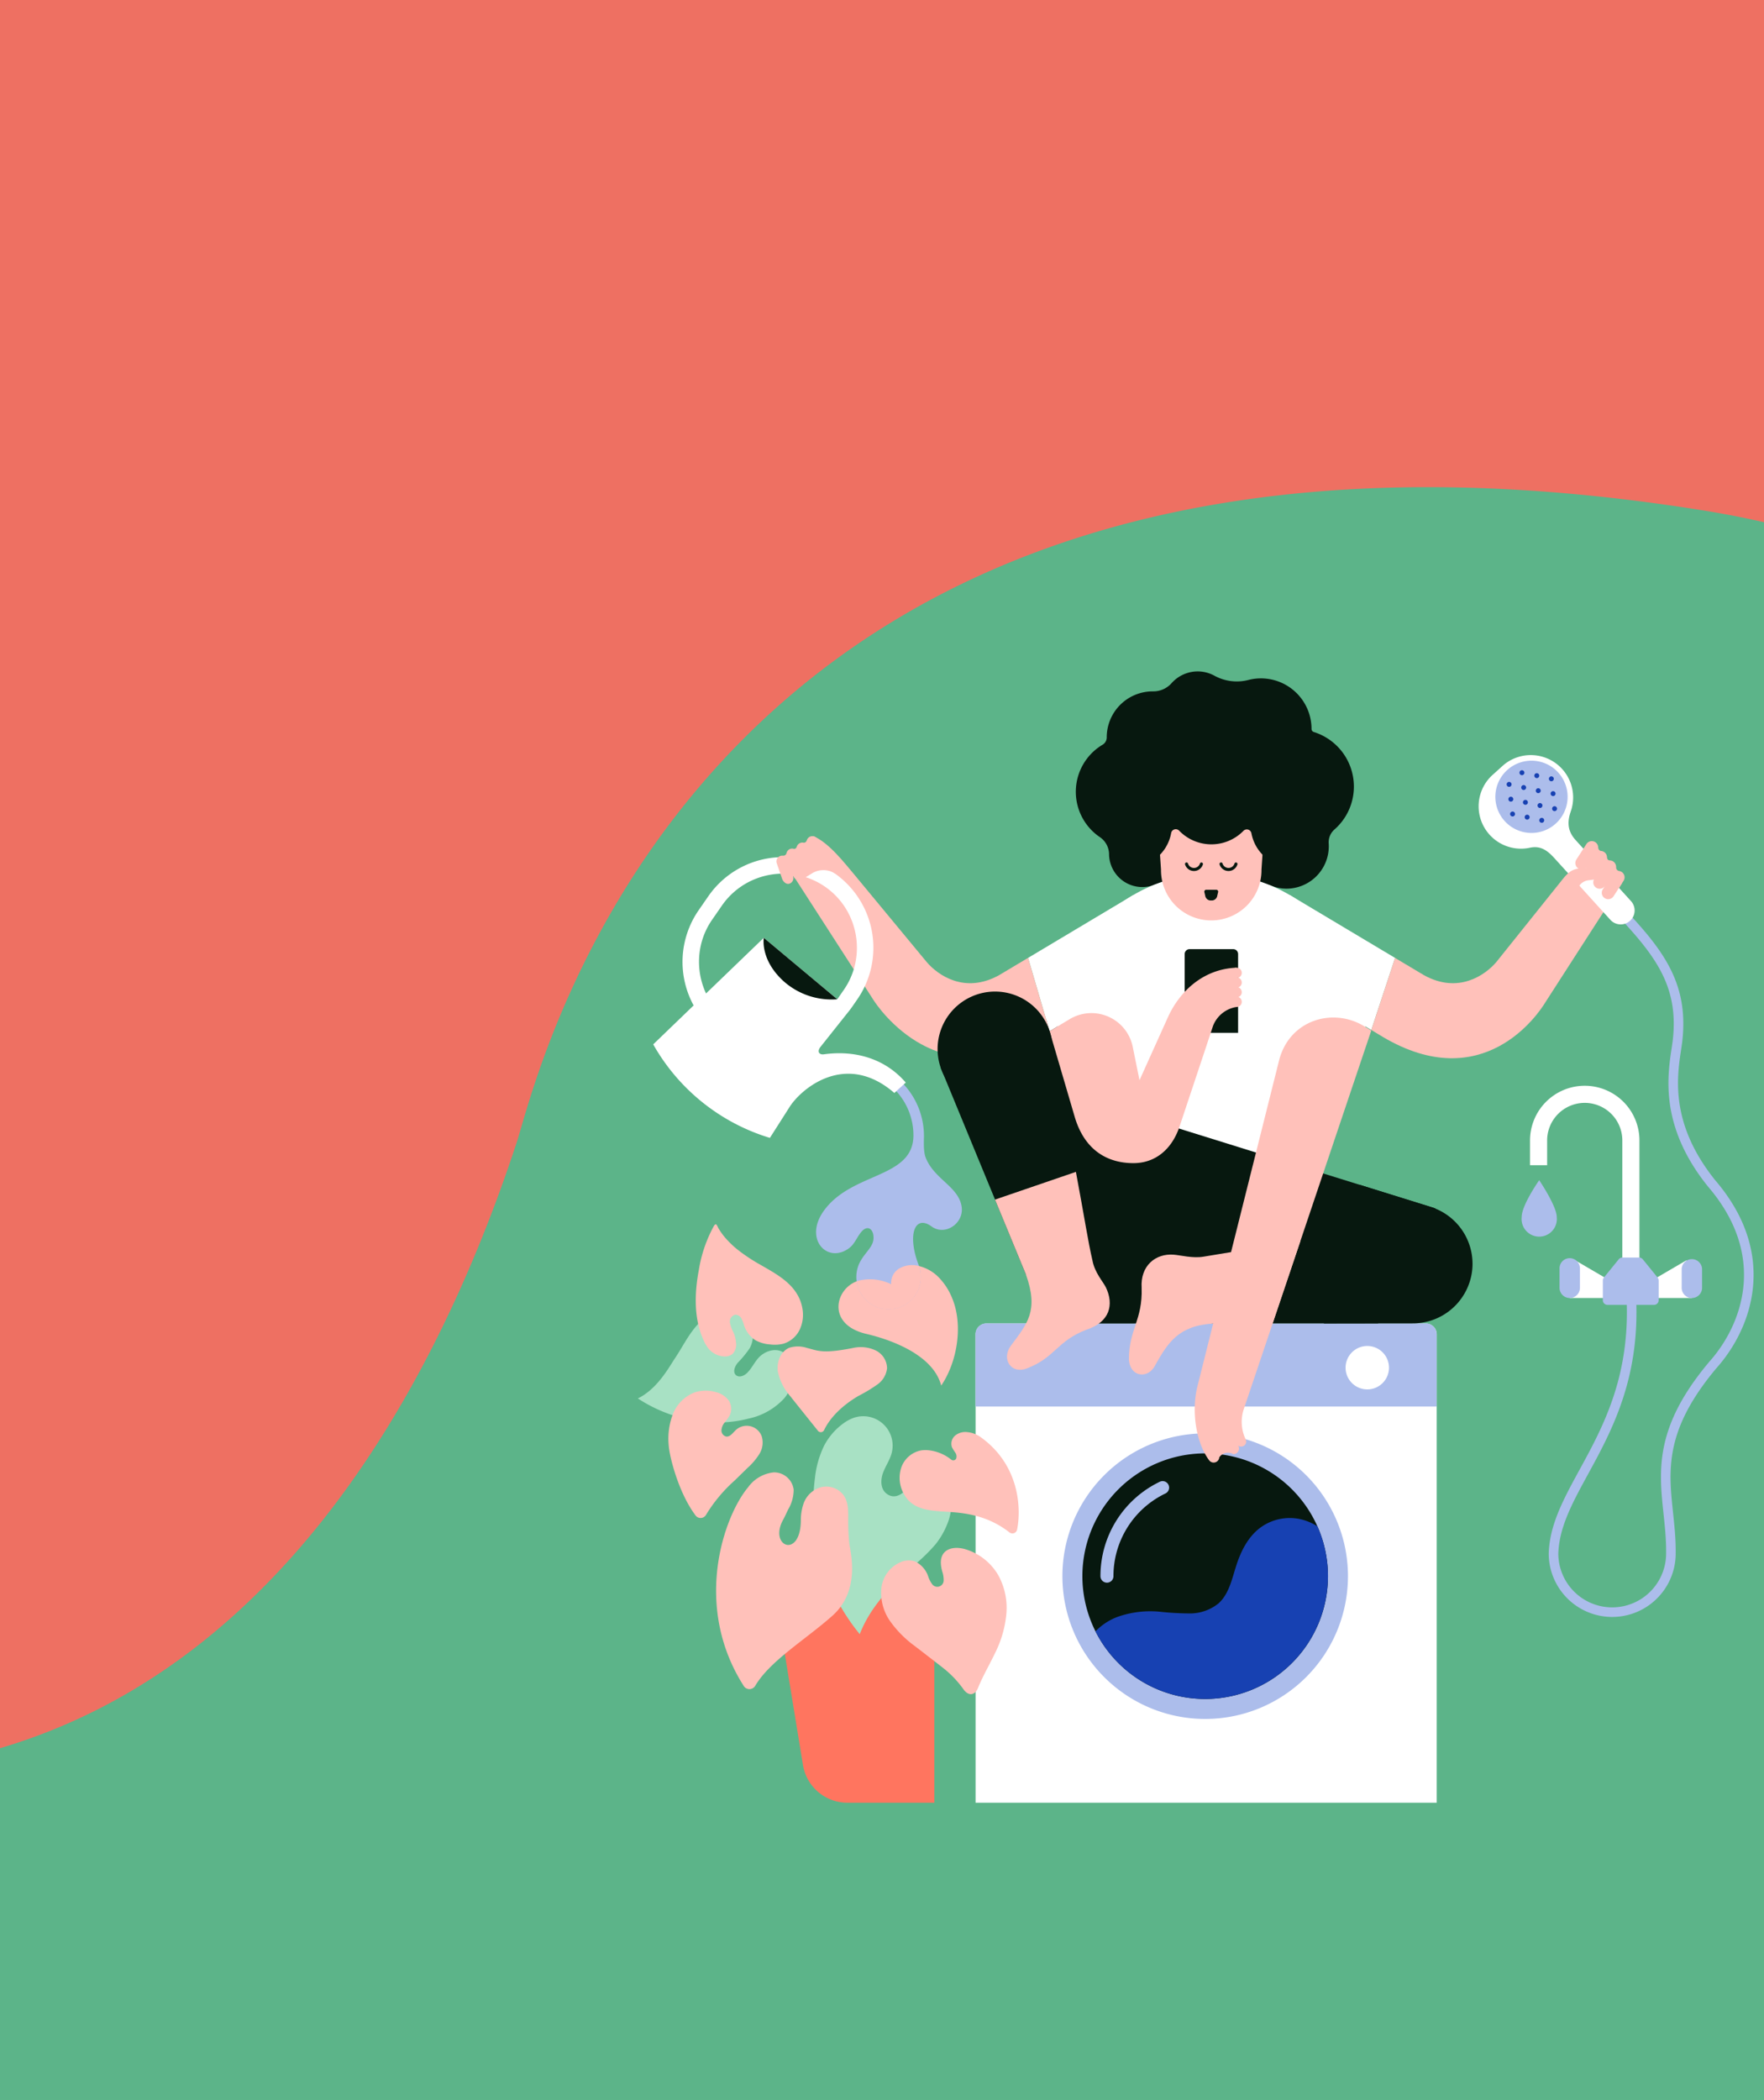 <?xml version="1.0" encoding="utf-8"?>
<svg xmlns="http://www.w3.org/2000/svg" xmlns:xlink="http://www.w3.org/1999/xlink" width="415" height="494" viewBox="0 0 415 494">
  <rect x="0" y="0" width="415" height="494" fill="#333333" stroke="none"/>
  <defs>
    <clipPath id="clip-path">
      <rect id="Rectangle_50" data-name="Rectangle 50" width="292.8" height="292.8" fill="none"/>
    </clipPath>
    <clipPath id="clip-SERVICE_MOBILE_12">
      <rect width="415" height="494"/>
    </clipPath>
  </defs>
  <g id="SERVICE_MOBILE_12" data-name="SERVICE_MOBILE – 12" clip-path="url(#clip-SERVICE_MOBILE_12)">
    <rect width="415" height="494" fill="#fff"/>
    <rect id="Rectangle_66" data-name="Rectangle 66" width="691.89" height="478.219" transform="translate(-0.79)" fill="#ee7062"/>
    <path id="Tracé_246" data-name="Tracé 246" d="M2155.813,421.51c5.707,10.815,105.859-77.044,105.62-59.466-1.687,124.432-6.552,40.062,150.939,53.471s89.174-91.294,154.87-192.789a232.237,232.237,0,0,1,50.621-56.162C2671.5,112.943,2927.5,39.479,3040.6,214.218c65.7,101.5,102.256,209.758,250.925,207.863,95.742-1.221,140.916-87.076,161.042-148.343,5.192-15.806,42.784-186.65,279.33-148.621s221.152,424.873,221.152,424.873H3061.623l-.035.522-706.571,15.032Z" transform="translate(-3331 -5.008)" fill="#5cb489"/>
    <rect id="Rectangle_110" data-name="Rectangle 110" width="415" height="708" transform="translate(0 478)" fill="#5cb489"/>
    <g id="Groupe_102" data-name="Groupe 102" transform="translate(135.2 -2318)">
      <g id="Groupe_101" data-name="Groupe 101" transform="translate(0 2463.849)" clip-path="url(#clip-path)">
        <path id="Tracé_129" data-name="Tracé 129" d="M174.479,2882.759V2772.565a2.554,2.554,0,0,1,2.545-2.546h103.4a2.554,2.554,0,0,1,2.546,2.546v110.193Z" transform="translate(-80.166 -2604.522)" fill="#fff"/>
        <path id="Tracé_130" data-name="Tracé 130" d="M174.435,2789.529v-17.01a2.552,2.552,0,0,1,2.545-2.545h103.4a2.553,2.553,0,0,1,2.546,2.545v17.01Z" transform="translate(-80.146 -2604.501)" fill="#acbdeb"/>
        <path id="Tracé_131" data-name="Tracé 131" d="M279.451,2851.435a33.589,33.589,0,1,1-33.589-33.589,33.589,33.589,0,0,1,33.589,33.589" transform="translate(-97.531 -2626.497)" fill="#acbdeb"/>
        <path id="Tracé_132" data-name="Tracé 132" d="M278.746,2855.432a28.887,28.887,0,1,1-28.887-28.887,28.887,28.887,0,0,1,28.887,28.887" transform="translate(-101.529 -2630.494)" fill="#07180f"/>
        <path id="Tracé_133" data-name="Tracé 133" d="M231.661,2862.278a23.077,23.077,0,0,1,13.095-20.832" transform="translate(-106.439 -2637.34)" fill="none" stroke="#acbdeb" stroke-linecap="round" stroke-miterlimit="10" stroke-width="3.059"/>
        <path id="Tracé_134" data-name="Tracé 134" d="M345.733,2784.915a5.106,5.106,0,1,1-5.105-5.105,5.106,5.106,0,0,1,5.105,5.105" transform="translate(-154.159 -2609.021)" fill="#fff"/>
        <path id="Tracé_135" data-name="Tracé 135" d="M420.415,2716.309a4.149,4.149,0,1,1-8.243,0c0-2.814,4.121-8.648,4.121-8.648s4.122,6.1,4.122,8.648" transform="translate(-189.377 -2575.871)" fill="#acbdeb"/>
        <path id="Tracé_136" data-name="Tracé 136" d="M252.473,2897.24a28.9,28.9,0,0,0,26.405-40.615,12.791,12.791,0,0,0-4.363-1.754,11.683,11.683,0,0,0-9.285,2.238c-2.8,2.189-4.431,5.545-5.5,8.931-.983,3.105-1.7,6.541-4.118,8.717a10.664,10.664,0,0,1-6.713,2.365,69.115,69.115,0,0,1-7.243-.416,23.2,23.2,0,0,0-9.921,1.266,14.155,14.155,0,0,0-5.07,3.361,28.883,28.883,0,0,0,25.812,15.906" transform="translate(-104.142 -2643.416)" fill="#1741b2"/>
        <path id="Tracé_137" data-name="Tracé 137" d="M283.529,2513.322a13.453,13.453,0,0,0-9.441-12.839.74.74,0,0,1-.525-.708v-.016a11.9,11.9,0,0,0-14.807-11.525,10.942,10.942,0,0,1-8-.971,8.206,8.206,0,0,0-10.1,1.717,5.751,5.751,0,0,1-4.343,1.949H236.2a10.816,10.816,0,0,0-10.816,10.816v.012a1.994,1.994,0,0,1-.971,1.717,12.885,12.885,0,0,0-.644,21.743,4.923,4.923,0,0,1,2.163,4.017c0,.027,0,.056,0,.083a7.831,7.831,0,0,0,10.724,7.093c2.14-.854,25.073-.719,27.385.216a9.825,9.825,0,0,0,3.6.717,9.973,9.973,0,0,0,9.985-9.91c0-.245-.007-.489-.023-.729a3.987,3.987,0,0,1,1.347-3.273,13.414,13.414,0,0,0,4.579-10.109" transform="translate(-100.213 -2474.136)" fill="#07180f"/>
        <rect id="Rectangle_49" data-name="Rectangle 49" width="19.299" height="33.225" transform="translate(107.158 94.095)" fill="#07180f"/>
        <path id="Tracé_138" data-name="Tracé 138" d="M282.607,2610.421c0,19.976-36.171,36.171-36.171,36.171s-36.171-16.195-36.171-36.171a36.171,36.171,0,1,1,72.342,0" transform="translate(-96.609 -2514.574)" fill="#fff"/>
        <path id="Tracé_139" data-name="Tracé 139" d="M442.477,2592.159c8.621,9.255,14.163,16.709,12.734,29.5-.656,5.872-4.363,18.366,8.057,33.746,14.522,16.981,8.176,33.751.289,42.594-16.452,19.541-9.745,30.152-9.918,44.4a13.808,13.808,0,1,1-27.616,0c.508-15.951,19.137-28.245,18.365-58.546" transform="translate(-195.742 -2522.802)" fill="none" stroke="#acbdeb" stroke-miterlimit="10" stroke-width="2.254"/>
        <path id="Tracé_140" data-name="Tracé 140" d="M288.782,2724.448l-71.646.029v-53.587l85.11,26.5Z" transform="translate(-99.766 -2558.976)" fill="#07180f"/>
        <path id="Tracé_141" data-name="Tracé 141" d="M361.055,2728.248a14.056,14.056,0,0,1-14.119,14.008c-20.932,0-20.846.025-20.846.025l8.4-32.635s15.294,4.775,16.576,5.161a14.039,14.039,0,0,1,9.986,13.44" transform="translate(-149.826 -2576.783)" fill="#07180f"/>
        <path id="Tracé_142" data-name="Tracé 142" d="M469.95,2751.387h8.806l-1.274-8.883-7.532,4.4Z" transform="translate(-215.924 -2591.88)" fill="#fff"/>
        <path id="Tracé_143" data-name="Tracé 143" d="M484.2,2751.072h0a2.4,2.4,0,0,0,2.4-2.4v-4.455a2.4,2.4,0,0,0-4.795,0v4.455a2.4,2.4,0,0,0,2.4,2.4" transform="translate(-221.372 -2591.567)" fill="#acbdeb"/>
        <path id="Tracé_144" data-name="Tracé 144" d="M441.888,2751.387h-8.807l1.274-8.883,7.533,4.4Z" transform="translate(-198.984 -2591.88)" fill="#fff"/>
        <path id="Tracé_145" data-name="Tracé 145" d="M431.045,2751.072h0a2.4,2.4,0,0,1-2.4-2.4v-4.455a2.4,2.4,0,1,1,4.794,0v4.455a2.4,2.4,0,0,1-2.4,2.4" transform="translate(-196.947 -2591.567)" fill="#acbdeb"/>
        <path id="Tracé_146" data-name="Tracé 146" d="M253.308,2544.783l1.015,14.952a11.821,11.821,0,1,0,23.64,0l1.015-14.952Z" transform="translate(-116.385 -2501.035)" fill="#ffc1ba"/>
        <path id="Tracé_147" data-name="Tracé 147" d="M279.555,2529.674c-2.715.713-10.734-7.228-16.562-7.228s-13.847,7.956-16.619,7.228c0,0,.284,19.206,2.45,17.942a9.768,9.768,0,0,0,4.537-5.974c.065-.248.121-.5.165-.745a1.1,1.1,0,0,1,1.869-.576,10.552,10.552,0,0,0,15.142.053,1.1,1.1,0,0,1,1.871.563c.044.234.1.47.157.7a9.8,9.8,0,0,0,6.6,6.878c1.688.521.391-18.847.391-18.847" transform="translate(-113.2 -2490.772)" fill="#07180f"/>
        <path id="Tracé_148" data-name="Tracé 148" d="M419.525,2687.051v-5.718a10.857,10.857,0,1,1,21.713,0v31.929" transform="translate(-192.756 -2558.786)" fill="none" stroke="#fff" stroke-miterlimit="10" stroke-width="4.025"/>
        <path id="Tracé_149" data-name="Tracé 149" d="M456.964,2743.35h-3.94l-3.5,4.309v4.633h10.935v-4.633Z" transform="translate(-206.54 -2592.269)" fill="#acbdeb"/>
        <path id="Tracé_150" data-name="Tracé 150" d="M459.528,2752.457H448.593a1.1,1.1,0,0,1-1.1-1.1v-4.633a1.1,1.1,0,0,1,.245-.692l3.5-4.308a1.1,1.1,0,0,1,.852-.406h3.94a1.1,1.1,0,0,1,.853.406l3.5,4.308a1.1,1.1,0,0,1,.245.692v4.633a1.1,1.1,0,0,1-1.1,1.1m-9.837-2.2h8.739v-3.146l-2.923-3.6h-2.893l-2.923,3.6Z" transform="translate(-205.607 -2591.336)" fill="#acbdeb"/>
        <path id="Tracé_151" data-name="Tracé 151" d="M281.586,2734.023c-9.306,1.509-18.12,2.947-22.814,3.739-2.535.427-5.408-.347-7.027-.472-4.222-.325-7.866,2.573-7.529,7.813.245,7.576-2.992,9.814-2.992,16.746.18,4.338,4.647,4.792,6.25,1.327,2.944-5.2,5.475-9.252,13.68-9.682l13.843.088Z" transform="translate(-110.834 -2587.984)" fill="#ffc1ba"/>
        <path id="Tracé_152" data-name="Tracé 152" d="M265.487,2626.788v-18.534a1.162,1.162,0,0,1,1.158-1.159H276.9a1.162,1.162,0,0,1,1.159,1.159v18.534Z" transform="translate(-121.981 -2529.665)" fill="#07180f"/>
        <path id="Tracé_153" data-name="Tracé 153" d="M179.389,2701.523l-20.078-48.7,26.11-6.959s6.945,39.523,9.878,52.252" transform="translate(-73.197 -2547.479)" fill="#07180f"/>
        <path id="Tracé_154" data-name="Tracé 154" d="M209,2731.133c2.035,4.2.873,8.228-4.4,9.978-7.159,2.7-7.4,6.589-14.184,9.173-3.721,1.417-6.041-2.254-3.719-5.378,3.864-5.2,6.561-8.168,3.553-16.655l-7.3-17.693,19.032-6.52c2.194,11.746,2.794,16.067,3.881,20.786.518,2.895,2.544,5.1,3.129,6.308" transform="translate(-84.063 -2574.207)" fill="#ffc1ba"/>
        <path id="Tracé_155" data-name="Tracé 155" d="M197.332,2598.354l24.721-14.766,7.873,15.439-27.531,16.592Z" transform="translate(-90.666 -2518.865)" fill="#fff"/>
        <path id="Tracé_156" data-name="Tracé 156" d="M234.506,2626.9h0l-6.655,14.754-1.589-7.84a9.918,9.918,0,0,0-14.839-6.525l-4.723,2.848,5.942,20.261c2.3,7.626,7.542,10.764,13.78,10.764,5.15,0,8.981-3.226,10.8-8.467l6.457-19.381a.039.039,0,0,1,0-.011l1.458-4.4h0a7.086,7.086,0,0,1,5.561-4.482l-.11-9.229c-7.706.312-13.28,5.491-16.08,11.708" transform="translate(-94.97 -2533.387)" fill="#ffc1ba"/>
        <path id="Tracé_157" data-name="Tracé 157" d="M155.077,2603.832l-2.143,1.291c-23.6,14.03-37.871-6.234-39.591-9.115l-19-29.479,5.129-8.6c3.57,1.409,7.36,6.314,9.724,9.117l16.942,20.469c2.583,3.057,8.932,7.623,17.051,3.122l6.822-4.074" transform="translate(-43.349 -2507.078)" fill="#ffc1ba"/>
        <path id="Tracé_158" data-name="Tracé 158" d="M329.335,2598.366l-24.729-14.77-7.89,15.428,27.026,16.287" transform="translate(-136.33 -2518.868)" fill="#fff"/>
        <path id="Tracé_159" data-name="Tracé 159" d="M353.652,2608.884h0l-4.01-2.4Z" transform="translate(-160.647 -2529.386)" fill="#ff755f"/>
        <path id="Tracé_160" data-name="Tracé 160" d="M387.71,2605.7l18.032-28.012-14.14-.715-15.447,19.288c-2.583,3.057-8.932,7.623-17.051,3.122l-6.8-4.06-5.593,16.945,2.649,1.6c23.6,14.03,36.625-5.284,38.346-8.164" transform="translate(-159.302 -2515.825)" fill="#ffc1ba"/>
        <path id="Tracé_161" data-name="Tracé 161" d="M184.99,2639.083a13.521,13.521,0,1,1-13.521-13.521,13.522,13.522,0,0,1,13.521,13.521" transform="translate(-72.571 -2538.15)" fill="#07180f"/>
        <path id="Tracé_162" data-name="Tracé 162" d="M281.807,2736a9.57,9.57,0,0,1-.485-6.758l30.085-89.326-1.73-1.043c-7.348-4.429-17.467-1.437-19.936,7.962l-19.166,76.5c-1.514,5.682-.568,13.276,2.655,17.65a1.326,1.326,0,0,0,2.416-.686l.037-.013a2.432,2.432,0,0,1,3.27-.7,1.325,1.325,0,0,0,1.144-2,1.193,1.193,0,0,0,1.709-1.588h0" transform="translate(-123.995 -2543.344)" fill="#ffc1ba"/>
        <path id="Tracé_163" data-name="Tracé 163" d="M288.276,2616.4a1.212,1.212,0,1,1-1.212-1.213,1.212,1.212,0,0,1,1.212,1.213" transform="translate(-131.338 -2533.385)" fill="#ffc1ba"/>
        <path id="Tracé_164" data-name="Tracé 164" d="M288.276,2620.6a1.212,1.212,0,1,1-1.212-1.212,1.212,1.212,0,0,1,1.212,1.212" transform="translate(-131.338 -2535.313)" fill="#ffc1ba"/>
        <path id="Tracé_165" data-name="Tracé 165" d="M288.276,2624.8a1.212,1.212,0,1,1-1.212-1.212,1.212,1.212,0,0,1,1.212,1.212" transform="translate(-131.338 -2537.242)" fill="#ffc1ba"/>
        <path id="Tracé_166" data-name="Tracé 166" d="M288.276,2629a1.212,1.212,0,1,1-1.212-1.213,1.212,1.212,0,0,1,1.212,1.213" transform="translate(-131.338 -2539.171)" fill="#ffc1ba"/>
        <path id="Tracé_167" data-name="Tracé 167" d="M269.8,2570.05a1.834,1.834,0,0,1-3.5-.005" transform="translate(-122.356 -2512.642)" fill="none" stroke="#07180f" stroke-linecap="round" stroke-miterlimit="10" stroke-width="0.724"/>
        <path id="Tracé_168" data-name="Tracé 168" d="M284.831,2570.05a1.834,1.834,0,0,1-3.5-.005" transform="translate(-129.262 -2512.642)" fill="none" stroke="#07180f" stroke-linecap="round" stroke-miterlimit="10" stroke-width="0.724"/>
        <path id="Tracé_169" data-name="Tracé 169" d="M274.852,2582.08l.205.861a.869.869,0,0,0,.834.772h.3a.869.869,0,0,0,.834-.772l.205-.861Z" transform="translate(-126.284 -2518.172)" fill="#07180f"/>
        <path id="Tracé_170" data-name="Tracé 170" d="M274.852,2582.08l.205.861a.869.869,0,0,0,.834.772h.3a.869.869,0,0,0,.834-.772l.205-.861Z" transform="translate(-126.284 -2518.172)" fill="none" stroke="#07180f" stroke-linecap="round" stroke-linejoin="round" stroke-width="0.885"/>
        <path id="Tracé_171" data-name="Tracé 171" d="M86.819,2885.579l6.733,41.127a10.594,10.594,0,0,0,10.486,9.145h20.471v-50.272Z" transform="translate(-39.89 -2657.618)" fill="#ff755f"/>
        <path id="Tracé_172" data-name="Tracé 172" d="M131.036,2774.455c10.371,4.371,5.923,17.427-1.762,20.733" transform="translate(-59.396 -2606.561)" fill="none" stroke="#5cb489" stroke-miterlimit="10" stroke-width="1.771"/>
        <path id="Tracé_173" data-name="Tracé 173" d="M116.654,2798.887a10.144,10.144,0,0,1,3.449,9.1" transform="translate(-53.598 -2617.786)" fill="none" stroke="#5cb489" stroke-miterlimit="10" stroke-width="1.771"/>
        <path id="Tracé_174" data-name="Tracé 174" d="M80.051,2796.361a9.831,9.831,0,0,0,2.05,2.972c2.264,2.473,4.813,4.691,6.862,7.347a34.133,34.133,0,0,1,6.541,18.341c-.208.016-.332-.22-.4-.415a19.781,19.781,0,0,0-18.19-12.919" transform="translate(-35.337 -2616.625)" fill="none" stroke="#5cb489" stroke-miterlimit="10" stroke-width="1.771"/>
        <path id="Tracé_175" data-name="Tracé 175" d="M136.7,2817.448c.383-4.644,1.773-9,6.857-8.421,6.811.78,6.444,8.1,3.324,12.407" transform="translate(-62.807 -2622.421)" fill="none" stroke="#5cb489" stroke-miterlimit="10" stroke-width="1.771"/>
        <path id="Tracé_176" data-name="Tracé 176" d="M36.332,2775.351c1.776-2.662,3.173-5.612,5.379-7.929s5.552-3.936,8.606-2.978a6.059,6.059,0,0,1,3.469,8.747,25.7,25.7,0,0,1-2.805,3.4c-.678.831-1.2,2.155-.409,2.877.717.656,1.9.192,2.6-.48,1.078-1.034,1.7-2.452,2.7-3.565,1.468-1.638,4.085-2.474,5.919-1.259a4.568,4.568,0,0,1,1.382,1.535c1.66,2.854.878,6.676-1.225,9.22a15.854,15.854,0,0,1-8.472,4.8c-8.778,2.241-18.4.217-25.972-4.758,4.626-2.284,7.243-7.231,8.829-9.608" transform="translate(-12.637 -2601.832)" fill="#a8e1c4"/>
        <path id="Tracé_177" data-name="Tracé 177" d="M120.935,2828.492c-1.3-1.1-1.288-3.14-.708-4.742s1.606-3.026,2.043-4.671a6.91,6.91,0,0,0-8.871-8.328,9.506,9.506,0,0,0-2.533,1.365,15.058,15.058,0,0,0-4.455,5.149,22.873,22.873,0,0,0-2.182,7.615,48.222,48.222,0,0,0,10.536,36.78c2.479-6.422,7.45-11.542,12.622-16.086a42.116,42.116,0,0,0,5.172-5.012,18.335,18.335,0,0,0,2.717-4.622,11.86,11.86,0,0,0,.9-6.393,7,7,0,0,0-3.618-5.153c-2.218-1.071-4.539-.56-5.675,1.556-1.083,2.019-3.565,4.571-5.952,2.543" transform="translate(-47.699 -2623.081)" fill="#a8e1c4"/>
        <path id="Tracé_178" data-name="Tracé 178" d="M127.211,2749.113a3.944,3.944,0,0,1,1.926-3.708,6.039,6.039,0,0,1,4.268-.643,9.763,9.763,0,0,1,5.03,2.776,15.013,15.013,0,0,1,3.133,4.875c2.61,6.274,1.235,14.932-2.58,20.554-2.126-8.155-14.336-11.394-17.6-12.156-9.751-2.276-7.2-11.2-1.632-12.569a11.37,11.37,0,0,1,7.452.87" transform="translate(-52.757 -2592.859)" fill="#ffc1ba"/>
        <path id="Tracé_179" data-name="Tracé 179" d="M67.626,2736.211c3.432,1.988,7.2,3.93,9.105,7.409a9.7,9.7,0,0,1,1.052,3.013,8.227,8.227,0,0,1-.655,5.045,6.283,6.283,0,0,1-3.819,3.266,8.554,8.554,0,0,1-3.161.164,8.071,8.071,0,0,1-3.487-1.03,6.649,6.649,0,0,1-2.626-3.537,7.244,7.244,0,0,0-.633-1.594,1.62,1.62,0,0,0-1.411-.827A1.657,1.657,0,0,0,60.742,2750a8.186,8.186,0,0,0,.853,2.343,7.72,7.72,0,0,1,.565,2.265,3.216,3.216,0,0,1-.784,2.724,2.889,2.889,0,0,1-2.172.592,5.13,5.13,0,0,1-3.384-1.682,7.964,7.964,0,0,1-1.208-1.948c-2.409-5.159-2.239-11.165-1.182-16.761a32.1,32.1,0,0,1,3.466-10.173c.637-1.1.776-.171,1.233.585a15.927,15.927,0,0,0,1.376,1.922,21.98,21.98,0,0,0,3.47,3.286,41.624,41.624,0,0,0,4.65,3.062" transform="translate(-24.211 -2584.689)" fill="#ffc1ba"/>
        <path id="Tracé_180" data-name="Tracé 180" d="M40.869,2812.073a16.133,16.133,0,0,1,.979-7.281,9.011,9.011,0,0,1,5.067-5.114,8.354,8.354,0,0,1,5.051-.089,5.219,5.219,0,0,1,3.089,2.062,3.592,3.592,0,0,1,.149,3.455,11.981,11.981,0,0,1-1.165,1.627,3.212,3.212,0,0,0-.752,1.821,1.451,1.451,0,0,0,1.091,1.478c.928.141,1.57-.844,2.251-1.49A3.762,3.762,0,0,1,62.761,2810a5.093,5.093,0,0,1-.548,4.129,15.122,15.122,0,0,1-2.765,3.266l-3.116,3.041a35.334,35.334,0,0,0-6.654,7.985,1.479,1.479,0,0,1-2.56.083c-3.956-5.314-6.073-13.754-6.249-16.429" transform="translate(-18.754 -2617.949)" fill="#ffc1ba"/>
        <path id="Tracé_181" data-name="Tracé 181" d="M150.488,2835.88c-2.37-.2-4.885-.608-6.647-2.206a7.131,7.131,0,0,1-1.49-1.967,7.7,7.7,0,0,1-.51-6.184,6.163,6.163,0,0,1,4.649-3.946,7.138,7.138,0,0,1,2.146.021,10.247,10.247,0,0,1,4.92,2.151.759.759,0,0,0,1.169-.255,1.559,1.559,0,0,0-.208-1.392,10.3,10.3,0,0,1-.786-1.262,2.531,2.531,0,0,1,.781-2.779,3.807,3.807,0,0,1,2.9-.77,6.291,6.291,0,0,1,2.884,1.038c9.312,6.517,9.774,16.832,8.761,21.876a1.129,1.129,0,0,1-1.8.666c-6.272-4.914-12.913-4.662-16.764-4.991" transform="translate(-64.973 -2626.229)" fill="#ffc1ba"/>
        <path id="Tracé_182" data-name="Tracé 182" d="M78.5,2843.545a9.051,9.051,0,0,0,1.3-4.689,4.65,4.65,0,0,0-4.661-4.046,8.5,8.5,0,0,0-6.07,3.521c-5.718,6.84-13.084,27.856-1,46.744a1.576,1.576,0,0,0,2.687-.053c3.526-5.949,11.917-10.9,18.28-16.592,6.63-6.046,4.053-15.109,3.856-16.9a52.128,52.128,0,0,1-.255-6.164c.017-1.792-.06-3.7-1.084-5.174a5.111,5.111,0,0,0-5.373-1.877,6.092,6.092,0,0,0-4.13,4.078,11.749,11.749,0,0,0-.558,3.509c.029,9.422-7.693,6.386-4.144.014.426-.768.768-1.578,1.153-2.368" transform="translate(-28.283 -2634.29)" fill="#ffc1ba"/>
        <path id="Tracé_183" data-name="Tracé 183" d="M91.312,2791.723a12.616,12.616,0,0,1-2.948-5.873c-.3-2.2.672-4.7,2.723-5.547a6.777,6.777,0,0,1,4.163.056c2.461.6,3.534,1.443,10.807,0a8.28,8.28,0,0,1,5.235.534,4.753,4.753,0,0,1,2.775,4.228,5.4,5.4,0,0,1-2.436,3.939,35.229,35.229,0,0,1-4.314,2.586c-5.116,3.037-7.229,6.266-8.06,8.033a.86.86,0,0,1-1.448.169c-1.791-2.233-5.58-6.959-6.5-8.129" transform="translate(-40.576 -2609.105)" fill="#ffc1ba"/>
        <path id="Tracé_184" data-name="Tracé 184" d="M147.907,2895.9c-2.4-1.863-4.378-3.4-6.574-5.089a25.449,25.449,0,0,1-5.844-5.864,11.576,11.576,0,0,1-2.068-7.867,7.57,7.57,0,0,1,4.883-6.191,4.677,4.677,0,0,1,3.072,0,6.039,6.039,0,0,1,3.076,3.566,6.383,6.383,0,0,0,.843,1.667,1.5,1.5,0,0,0,2.772-.885,5.991,5.991,0,0,0-.341-2.021c-.378-1.4-.563-3.012.283-4.188,1.124-1.565,3.471-1.561,5.311-.989a13.471,13.471,0,0,1,7.627,6.123,15.986,15.986,0,0,1,1.866,9.109,25.733,25.733,0,0,1-2.586,9.021c-1.384,2.91-2.957,5.546-4.1,8.4-.611,1.525-2.081,2.042-3.344.331a24.5,24.5,0,0,0-4.877-5.123" transform="translate(-61.262 -2649.397)" fill="#ffc1ba"/>
        <path id="Tracé_185" data-name="Tracé 185" d="M139.327,2690.045c-.609-4.848-6.528-6.566-8.5-11.744-.6-1.578-.355-4.545-.381-5.005a17.876,17.876,0,0,0-5.249-12.672,18.52,18.52,0,0,0-5.845-3.84,17.773,17.773,0,0,0-5.095-1.311v2.341a15.417,15.417,0,0,1,13.713,15.333c-.052,10.2-14.418,8.5-21.071,17.714-4.86,6.729.924,12.651,6.015,8.742,1.218-.934,1.765-2.506,2.736-3.694,1.605-1.962,3.123-.608,2.915,1.691-.155,1.7-1.825,3.064-2.838,4.752h0v0a7.594,7.594,0,1,0,13.476,1.307c-2.775-7.281-.858-11.935,3.031-9.1,3.156,2.308,7.573-.688,7.094-4.519" transform="translate(-48.275 -2551.892)" fill="#acbdeb"/>
        <path id="Tracé_186" data-name="Tracé 186" d="M132.761,2745.4a3.947,3.947,0,0,0-1.926,3.708,11.37,11.37,0,0,0-7.451-.87,6.2,6.2,0,0,0-.672.208,7.6,7.6,0,1,0,14.675-3.612c-.118-.028-.237-.052-.357-.075a6.039,6.039,0,0,0-4.268.643" transform="translate(-56.381 -2592.859)" fill="#ffc1ba"/>
        <path id="Tracé_187" data-name="Tracé 187" d="M90.722,2567.073" transform="translate(-41.683 -2511.277)" fill="#fff"/>
        <path id="Tracé_188" data-name="Tracé 188" d="M74.31,2613.452c-1.024.144-1.737-.6-.684-1.863l6.3-7.928c.176-.213.347-.429.515-.649l.014-.017h0q.306-.4.592-.813l1.171-1.692a21.373,21.373,0,0,0-5.4-29.65,21.153,21.153,0,0,0-12.075-3.766v3.878A17.314,17.314,0,0,1,79.388,2579a17.631,17.631,0,0,1,2.355,12.942,17.186,17.186,0,0,1-2.716,6.338l-1.171,1.692c-.123.178-.25.355-.381.529l-17.279-14.457-13.586,13.094a17.661,17.661,0,0,1-1.294-11,17.2,17.2,0,0,1,2.717-6.338l2.326-3.362a17.373,17.373,0,0,1,6.366-5.568,17.738,17.738,0,0,1,8.018-1.923l0-3.878h0a21.335,21.335,0,0,0-17.573,9.162l-2.326,3.362a21.374,21.374,0,0,0-1.155,22.357l-9.506,9.161a47.261,47.261,0,0,0,27.449,22L66.1,2626.1c2.576-4.325,13.2-13.644,24.819-3.549.8-.755,1.634-1.494,2.679-2.45-5.182-6.013-12.492-7.6-19.288-6.648" transform="translate(-15.706 -2511.277)" fill="#fff"/>
        <path id="Tracé_189" data-name="Tracé 189" d="M396.789,2527.257l2.51-2.267a9.965,9.965,0,0,1,15.831,10.894c-.785,2.264-.9,4.48,1.092,6.707l13.135,14.476a3.277,3.277,0,0,1-4.854,4.4l-13.346-14.7c-1.815-1.98-3.4-2.807-5.665-2.324a9.966,9.966,0,0,1-8.7-17.194" transform="translate(-180.784 -2490.864)" fill="#fff"/>
        <path id="Tracé_190" data-name="Tracé 190" d="M402.911,2539.292a8.5,8.5,0,1,0,.583-12.005,8.5,8.5,0,0,0-.583,12.005" transform="translate(-184.109 -2491.983)" fill="#acbdeb"/>
        <path id="Tracé_191" data-name="Tracé 191" d="M418.461,2538.04a.578.578,0,1,0,.039-.815.578.578,0,0,0-.039.815" transform="translate(-192.198 -2497.493)" fill="#1741b2"/>
        <path id="Tracé_192" data-name="Tracé 192" d="M412.872,2543.111a.578.578,0,1,0,.039-.816.577.577,0,0,0-.039.816" transform="translate(-189.63 -2499.824)" fill="#1741b2"/>
        <path id="Tracé_193" data-name="Tracé 193" d="M425.562,2545.865a.578.578,0,1,0,.04-.816.578.578,0,0,0-.04.816" transform="translate(-195.46 -2501.088)" fill="#1741b2"/>
        <path id="Tracé_194" data-name="Tracé 194" d="M419.973,2550.936a.578.578,0,1,0,.04-.816.578.578,0,0,0-.04.816" transform="translate(-192.892 -2503.419)" fill="#1741b2"/>
        <path id="Tracé_195" data-name="Tracé 195" d="M411.361,2530.215a.578.578,0,1,0,.039-.816.578.578,0,0,0-.039.816" transform="translate(-188.936 -2493.898)" fill="#1741b2"/>
        <path id="Tracé_196" data-name="Tracé 196" d="M405.772,2535.286a.578.578,0,1,0,.039-.816.577.577,0,0,0-.039.816" transform="translate(-186.368 -2496.228)" fill="#1741b2"/>
        <path id="Tracé_197" data-name="Tracé 197" d="M407.283,2548.183a.578.578,0,1,0,.039-.815.578.578,0,0,0-.039.815" transform="translate(-187.062 -2502.154)" fill="#1741b2"/>
        <path id="Tracé_198" data-name="Tracé 198" d="M424.163,2532.867a.578.578,0,1,0,.04-.816.578.578,0,0,0-.04.816" transform="translate(-194.818 -2495.116)" fill="#1741b2"/>
        <path id="Tracé_199" data-name="Tracé 199" d="M412.117,2536.663a.577.577,0,1,0,.039-.816.577.577,0,0,0-.039.816" transform="translate(-189.283 -2496.861)" fill="#1741b2"/>
        <path id="Tracé_200" data-name="Tracé 200" d="M406.528,2541.734a.577.577,0,1,0,.04-.816.578.578,0,0,0-.04.816" transform="translate(-186.715 -2499.191)" fill="#1741b2"/>
        <path id="Tracé_201" data-name="Tracé 201" d="M417.818,2531.49a.578.578,0,1,0,.04-.816.577.577,0,0,0-.04.816" transform="translate(-191.902 -2494.484)" fill="#1741b2"/>
        <path id="Tracé_202" data-name="Tracé 202" d="M419.217,2544.488a.577.577,0,1,0,.039-.815.578.578,0,0,0-.039.815" transform="translate(-192.545 -2500.456)" fill="#1741b2"/>
        <path id="Tracé_203" data-name="Tracé 203" d="M413.628,2549.56a.578.578,0,1,0,.04-.816.577.577,0,0,0-.04.816" transform="translate(-189.977 -2502.786)" fill="#1741b2"/>
        <path id="Tracé_204" data-name="Tracé 204" d="M424.918,2539.315a.578.578,0,1,0,.04-.816.578.578,0,0,0-.04.816" transform="translate(-195.165 -2498.079)" fill="#1741b2"/>
        <path id="Tracé_205" data-name="Tracé 205" d="M446.417,2567.332h0a2.057,2.057,0,0,0-.567-.214.841.841,0,0,1-.728-.886,1.6,1.6,0,0,0-.7-1.37,1.491,1.491,0,0,0-.768-.231c-.561-.033-.653-.438-.684-.792a1.514,1.514,0,0,0-.7-1.208,1.485,1.485,0,0,0-.7-.227c-.317-.031-.647-.3-.675-.9a1.505,1.505,0,0,0-2.776-.712l-2.364,3.652a1.505,1.505,0,0,0,2.4,1.8l-.328.507a1.507,1.507,0,0,0,2.548,1.611l-.4.62a1.506,1.506,0,1,0,2.546,1.611l-.555.859a1.507,1.507,0,0,0,2.547,1.611l2.364-3.653a1.511,1.511,0,0,0-.468-2.078" transform="translate(-200.108 -2508.068)" fill="#ffc1ba"/>
        <path id="Tracé_206" data-name="Tracé 206" d="M430.808,2582.464l-1.053-8.222c1.29-1.611,2.2-2.456,3.892-2.667l4.318-.537a1.506,1.506,0,1,1,.3,3l-2.327.29a3.1,3.1,0,0,0-2.692,2.7l-.543,4.41c-.825.084-1.816,1.858-1.9,1.033" transform="translate(-197.456 -2513.095)" fill="#ffc1ba"/>
        <path id="Tracé_207" data-name="Tracé 207" d="M107.2,2568.973l-1.447-1.377c-2.375-1.245-4.776-1.4-6.229-.5l-3.7,2.284a1.507,1.507,0,1,0,1.639,2.528l2-1.231a5.122,5.122,0,0,1,5.37-.091l2.735.794c.695-.451.09-1.712-.361-2.408" transform="translate(-43.71 -2511.025)" fill="#ffc1ba"/>
        <path id="Tracé_208" data-name="Tracé 208" d="M88.791,2562.567h0a1.841,1.841,0,0,1,.543-.048.757.757,0,0,0,.845-.593,1.436,1.436,0,0,1,.936-1.018,1.332,1.332,0,0,1,.722-.016c.493.107.672-.222.784-.521a1.356,1.356,0,0,1,.9-.877,1.323,1.323,0,0,1,.661-.029c.282.05.634-.1.8-.618a1.355,1.355,0,0,1,2.579.052l1.575,4.638a1.356,1.356,0,0,1-2.517.985l.162.518a1.356,1.356,0,1,1-2.6.781l.194.634a1.356,1.356,0,1,1-2.6.78l-.028.192a1.36,1.36,0,0,1-.909,1.689c-.714.216-1.484-.491-1.7-1.206l-1.263-3.653a1.36,1.36,0,0,1,.909-1.688" transform="translate(-40.352 -2507.077)" fill="#ffc1ba"/>
        <path id="Tracé_209" data-name="Tracé 209" d="M82.257,2602.172l17.279,14.457a16.956,16.956,0,0,1-12.426-4.078c-5.8-5.123-4.853-10.379-4.853-10.379" transform="translate(-37.767 -2527.403)" fill="#07180f"/>
      </g>
    </g>
  </g>
</svg>
